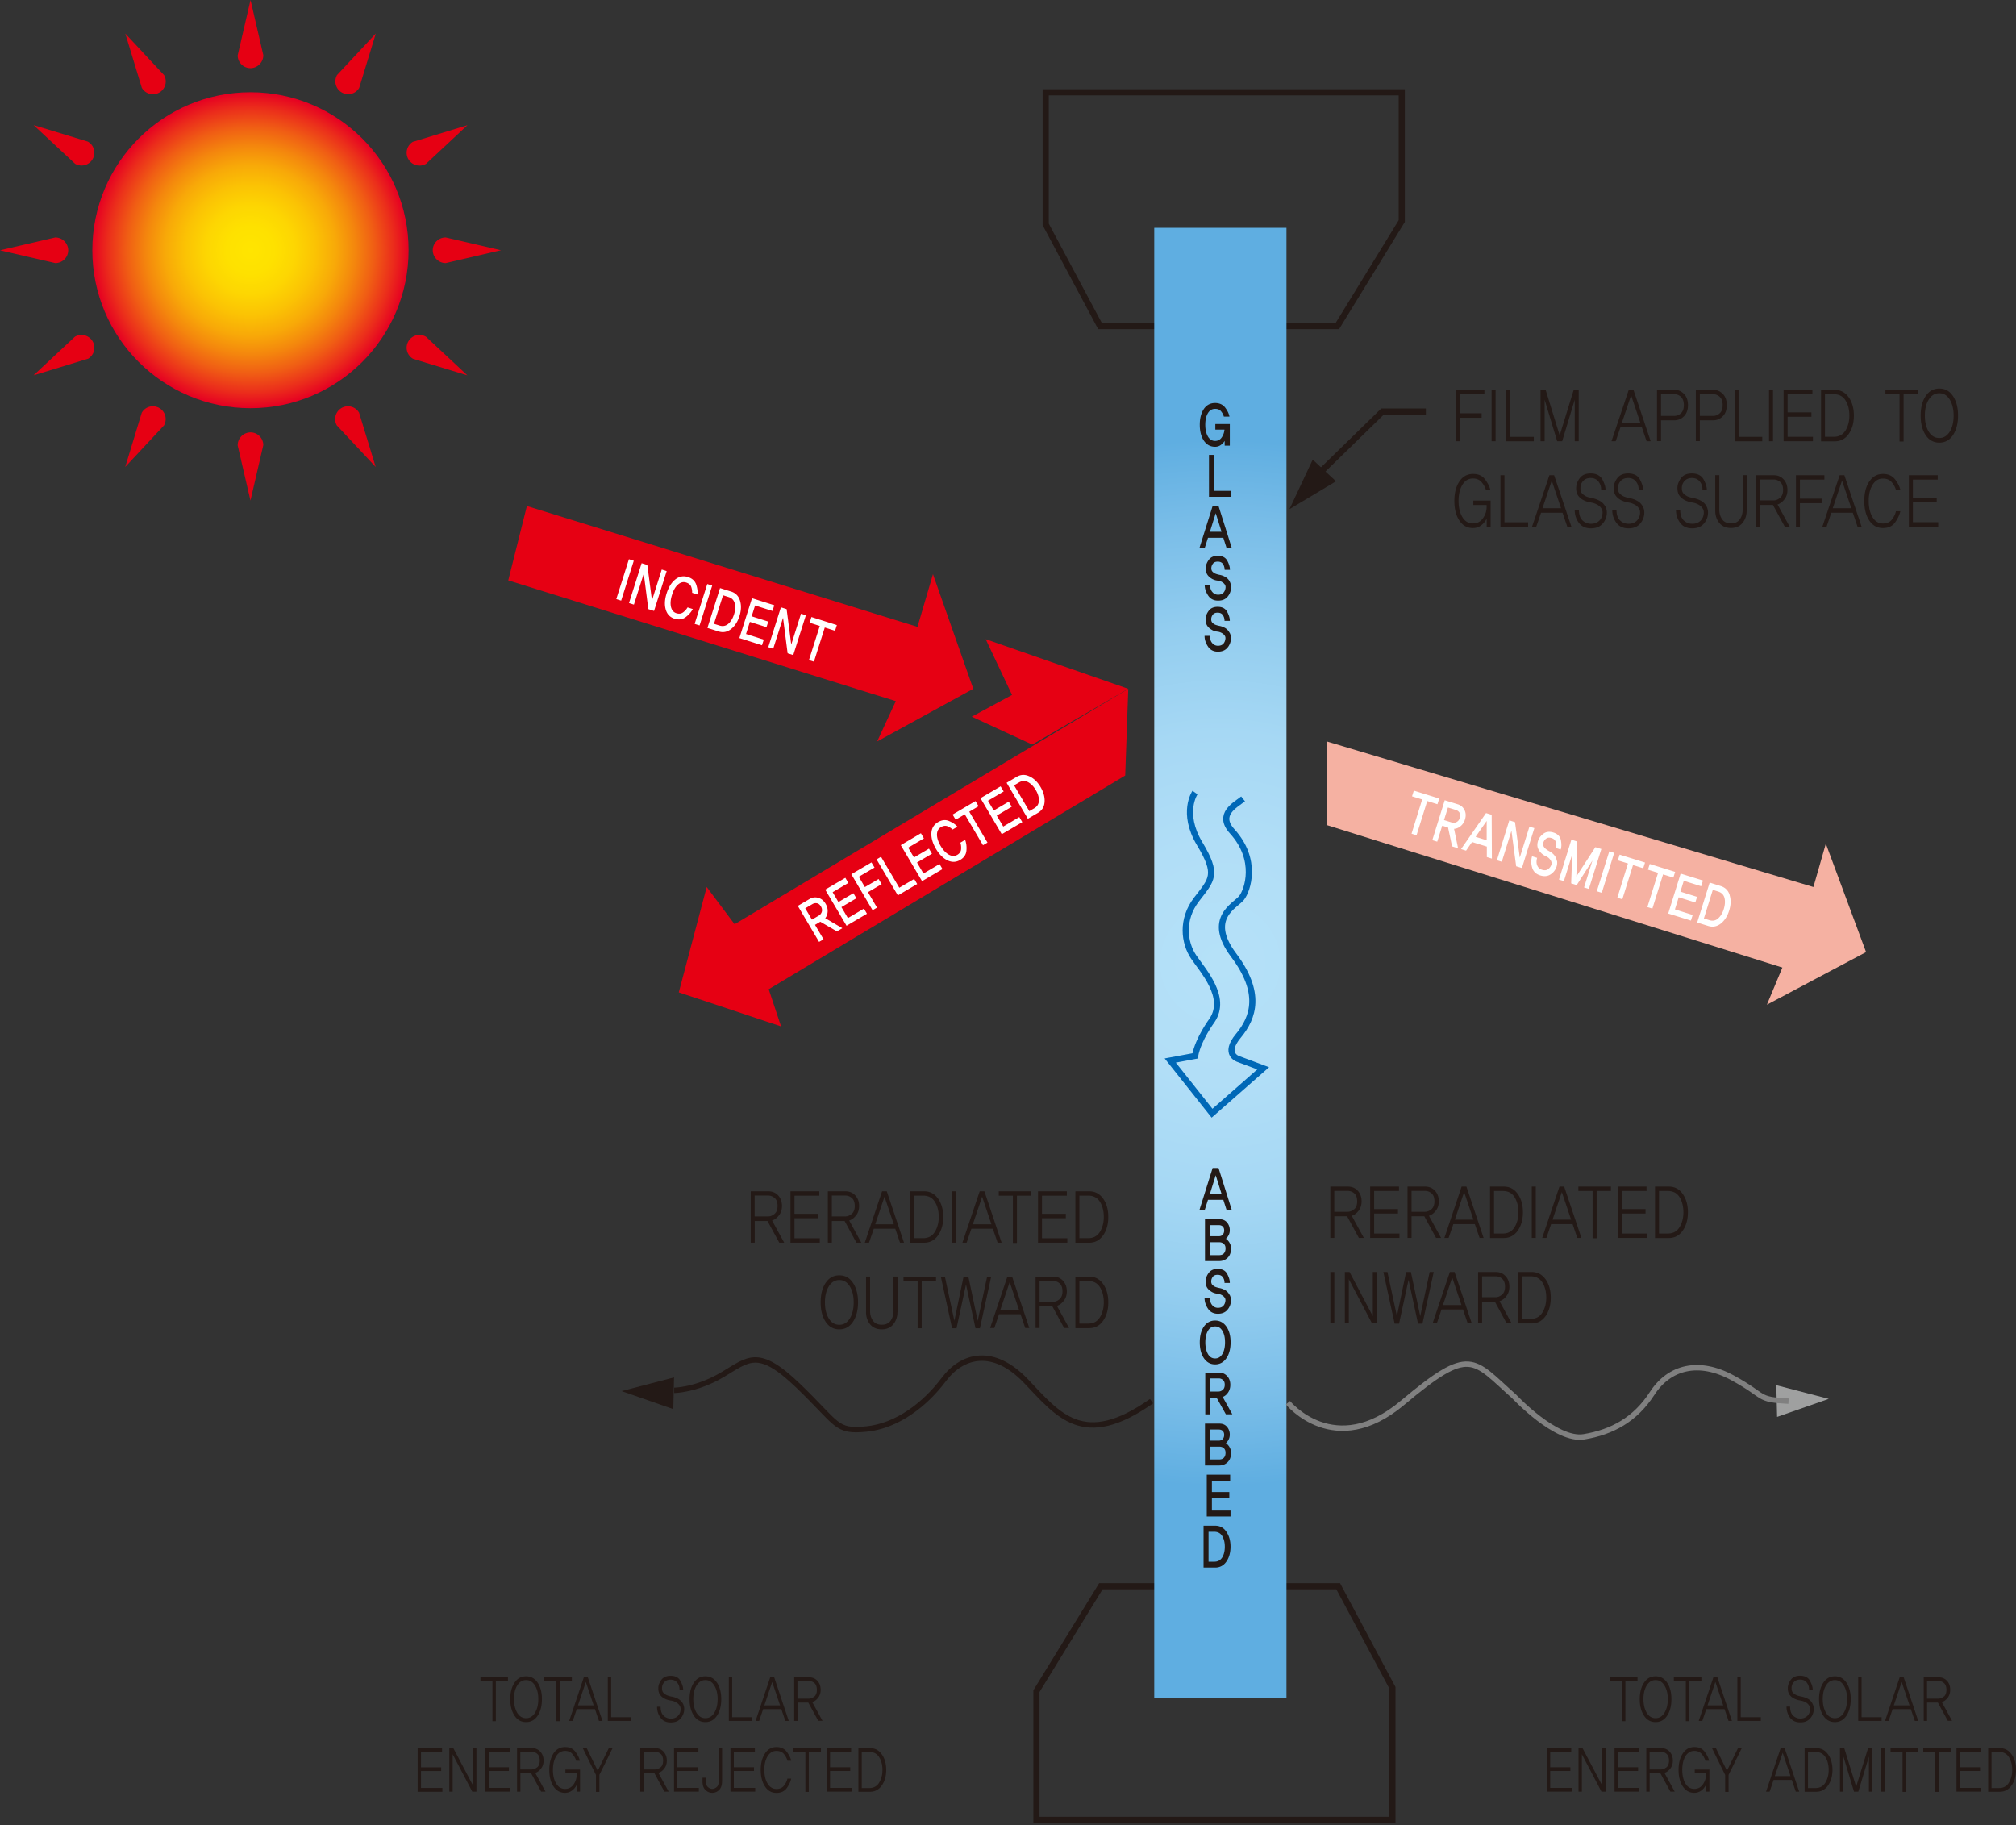 <svg xmlns="http://www.w3.org/2000/svg" width="475" height="430" fill="none"><rect width="100%" height="100%" fill="#333333" stroke="none"/><g clip-path="url(#a)"><path stroke="#231916" stroke-width="1.45" d="M315.097 76.826h-55.918l-12.794-23.952V21.751h83.894v30.334zM259.381 373.716h55.918l12.778 23.934v31.124H244.2V398.44z"></path><path fill="url(#b)" d="M303.11 53.68h-31.153v346.372h31.153z"></path><path fill="#E60013" d="m211.063 165.191-91.308-28.453 4.388-17.518 92.031 28.469 3.648-12.412 9.499 27.008-22.646 12.396zM265.837 162.285l-92.754 55.461-6.573-8.767-6.574 24.824 24.092 8.012-2.908-8.751 83.994-50.355z"></path><path fill="#F5B1A2" d="M312.593 194.383v-19.702l114.677 34.298 2.925-10.213 9.482 25.547-23.369 12.396 3.648-8.751z"></path><path fill="#E60013" d="m243.208 175.42-14.24-6.568 9.482-5.123-6.204-13.134 33.591 11.69z"></path><path stroke="#231916" stroke-width="1.45" d="M335.962 96.965H325.74l-15.333 14.965"></path><path stroke="#0068B7" stroke-width="1.45" d="M281.557 186.724s-3.279 4.736 1.093 12.043c4.388 7.289 2.925 8.398-.723 13.134-3.649 4.737-2.926 10.212-.723 13.504 2.185 3.276 8.036 9.49 4.388 14.966 0 0-3.279 4.384-4.018 8.398l-5.851 1.092 9.852 12.412 12.054-10.582-5.85-2.183s-3.649-1.092 0-5.476c3.648-4.383 5.481-10.212-1.093-18.963-6.574-8.75.37-11.69 1.832-13.504 1.463-1.831 3.884-9.003-2.185-15.687-3.648-4.015.723-6.215 2.555-7.66"></path><path fill="#231916" d="m309.297 108.285 5.481 5.106-10.962 6.568z"></path><path fill="#9FA0A0" d="m418.712 333.825-.185-7.474 12.357 3.224z"></path><path fill="#231916" d="m158.642 331.994.168-7.474-12.357 3.224z"></path><path stroke="#231916" stroke-width="1.27" d="M158.843 327.559s5.111 0 11.315-3.644 8.406-6.568 17.888 2.553c9.499 9.103 8.76 10.934 16.073 10.212s13.887-5.845 18.258-11.674c4.388-5.828 11.685-7.659 19.351.37 7.667 8.028 13.517 16.057 29.59 4.736"></path><path stroke="gray" stroke-width="1.27" d="M303.463 330.483s10.962 13.504 27.018 0c16.073-13.504 16.426-10.212 26.294-1.461 0 0 9.869 10.581 16.426 9.489 6.574-1.091 12.055-4.014 16.073-10.228 4.018-6.198 10.961-8.029 18.981-3.645 8.036 4.384 5.481 5.106 13.147 5.475"></path><path fill="#231916" d="M343.981 92.883v4.485h5.111v1.058h-5.111v5.526h-.941v-12.11h6.708v1.041zM351.446 103.952v-12.11h.942v12.11zM354.859 103.952v-12.11h.941v11.085h5.582v1.042h-6.523zM371.032 103.952v-9.775l-2.959 9.775h-1.176l-2.959-9.775v9.775h-.959v-12.11h1.194l3.312 10.733 3.312-10.733h1.177v12.11h-.958zM387.962 103.952l-1.109-3.259h-5.061l-1.109 3.259h-.992l4.068-12.11h1.11l4.052 12.11h-.975zm-3.648-10.817-2.186 6.5h4.372zM396.789 92.815c.622.655.925 1.546.925 2.637 0 1.092-.303 1.965-.925 2.604-.622.638-1.396.974-2.337.974h-3.094v4.904h-.941v-12.11h4.018c.942 0 1.715.336 2.337.991zm-5.431.067v5.106h3.111c.588 0 1.109-.201 1.58-.621.454-.403.689-1.041.689-1.915 0-.873-.235-1.545-.689-1.965-.454-.403-.992-.621-1.58-.621h-3.111zM405.935 92.815c.622.655.925 1.546.925 2.637 0 1.092-.303 1.965-.925 2.604-.622.638-1.396.974-2.337.974h-3.094v4.904h-.941v-12.11h4.018c.942 0 1.715.336 2.337.991zm-5.431.067v5.106h3.111c.588 0 1.109-.201 1.58-.621.454-.403.689-1.041.689-1.915 0-.873-.235-1.545-.689-1.965-.454-.403-.992-.621-1.58-.621h-3.111zM408.692 103.952v-12.11h.942v11.085h5.581v1.042h-6.523zM417.754 103.952v-12.11h-.942v12.11zM420.242 103.952v-12.11h6.792v1.041h-5.85v4.266h5.615v1.042h-5.615v4.72h5.968v1.041zM435.575 93.572c.824 1.159 1.227 2.603 1.227 4.333s-.403 3.191-1.227 4.35-1.917 1.73-3.295 1.73h-3.211V91.858h3.211c1.378 0 2.471.572 3.295 1.73zm-.74 7.843c.606-1.007.908-2.183.908-3.51 0-1.394-.302-2.587-.908-3.56-.605-.975-1.53-1.462-2.757-1.462h-2.085v10.027h2.085c1.227 0 2.152-.504 2.757-1.511zM451.883 92.883v-1.041h-7.65v1.041h3.329v11.136h.959V92.883zM453.716 93.32c.79-1.176 1.866-1.78 3.228-1.78 1.361 0 2.421.587 3.211 1.78.79 1.175 1.193 2.704 1.193 4.585s-.403 3.426-1.193 4.602c-.79 1.193-1.866 1.78-3.211 1.78s-2.438-.587-3.228-1.78c-.791-1.193-1.177-2.721-1.177-4.602s.386-3.393 1.177-4.585m5.665 8.398c.622-.991.925-2.268.925-3.813s-.319-2.788-.925-3.78c-.622-.99-1.429-1.477-2.454-1.477s-1.85.504-2.472 1.478c-.622.99-.924 2.25-.924 3.779s.302 2.822.924 3.813 1.429 1.478 2.472 1.478 1.832-.504 2.454-1.478M350.286 124.074v-1.898a4.25 4.25 0 0 1-1.295 1.595c-.571.42-1.21.638-1.933.638-1.362 0-2.438-.587-3.211-1.78-.79-1.192-1.177-2.721-1.177-4.602s.387-3.393 1.177-4.585c.79-1.176 1.849-1.781 3.211-1.781s2.253.454 2.908 1.377c.656.907 1.06 1.73 1.194 2.436h-1.042c-.168-.605-.488-1.226-.992-1.831-.488-.605-1.194-.907-2.085-.907-1.042 0-1.866.487-2.471 1.478-.606.991-.908 2.251-.908 3.813s.302 2.822.908 3.813c.605.991 1.412 1.478 2.454 1.478s1.816-.403 2.388-1.226.857-1.68.857-2.621v-.487h-3.127v-1.041h4.069v6.131h-.959zM353.531 124.073v-12.11h.941v11.085h5.582v1.042h-6.523zM369.267 124.073l-1.11-3.275h-5.06l-1.127 3.275h-.991l4.085-12.11h1.11l4.068 12.11zm-3.648-10.834-2.186 6.501h4.371zM378.194 119.202c.32.571.454 1.209.387 1.915a3.85 3.85 0 0 1-1.076 2.351c-.622.672-1.513 1.008-2.656 1.008-1.278 0-2.219-.453-2.875-1.344a4.94 4.94 0 0 1-.942-3.023h.992c0 1.109.269 1.948.824 2.486.555.537 1.227.806 2.034.806.723 0 1.329-.201 1.816-.621s.774-.958.858-1.646q.126-.807-.253-1.361a2.55 2.55 0 0 0-.992-.89 4.4 4.4 0 0 0-1.429-.487 6.2 6.2 0 0 1-1.53-.437c-.638-.285-1.126-.672-1.479-1.142-.353-.487-.521-1.125-.504-1.932.033-.789.319-1.545.874-2.267s1.395-1.075 2.539-1.075c1.328 0 2.252.487 2.774 1.444.504.958.756 1.781.722 2.436h-1.025c.017-.773-.202-1.428-.639-1.982-.454-.554-1.059-.823-1.849-.823-.723 0-1.295.218-1.732.672q-.63.68-.656 1.612c-.016.638.118 1.109.437 1.411.32.302.639.521.976.672.319.134.773.269 1.345.369a6 6 0 0 1 1.681.588 3.2 3.2 0 0 1 1.345 1.277zM387.021 119.202c.319.571.454 1.209.387 1.915a3.93 3.93 0 0 1-1.06 2.351c-.622.672-1.513 1.008-2.656 1.008-1.278 0-2.219-.453-2.875-1.344a4.93 4.93 0 0 1-.941-3.023h.992c0 1.109.269 1.948.823 2.486.555.537 1.228.806 2.035.806.723 0 1.328-.201 1.815-.621.488-.42.774-.958.858-1.646q.126-.807-.252-1.361a2.56 2.56 0 0 0-.992-.89 4.4 4.4 0 0 0-1.429-.487 6.1 6.1 0 0 1-1.53-.437c-.639-.285-1.127-.672-1.48-1.142-.353-.487-.521-1.125-.504-1.932.033-.789.319-1.545.874-2.267s1.396-1.075 2.539-1.075c1.328 0 2.269.487 2.774 1.444.504.958.756 1.781.723 2.436h-1.026c.017-.773-.202-1.428-.639-1.982s-1.059-.823-1.849-.823c-.723 0-1.295.218-1.732.672q-.63.68-.655 1.612c-.017.638.117 1.109.437 1.411.319.302.639.521.975.672.336.134.773.269 1.345.369a6 6 0 0 1 1.681.588 3.18 3.18 0 0 1 1.345 1.277zM402.034 119.202c.32.571.454 1.209.387 1.915a3.93 3.93 0 0 1-1.059 2.351c-.622.672-1.513 1.008-2.657 1.008-1.277 0-2.236-.453-2.874-1.344a4.93 4.93 0 0 1-.942-3.023h.992c0 1.109.269 1.948.824 2.486.555.537 1.227.806 2.034.806.723 0 1.328-.201 1.816-.621.487-.42.773-.958.857-1.646q.126-.807-.252-1.361a2.6 2.6 0 0 0-.975-.89 4.4 4.4 0 0 0-1.429-.487 6.2 6.2 0 0 1-1.53-.437 3.86 3.86 0 0 1-1.496-1.142c-.353-.487-.522-1.125-.505-1.932.034-.789.32-1.545.875-2.267s1.395-1.075 2.538-1.075c1.328 0 2.253.487 2.774 1.444.505.958.757 1.781.74 2.436h-1.026c.017-.773-.184-1.428-.638-1.982s-1.06-.823-1.833-.823c-.723 0-1.295.218-1.732.672q-.63.68-.655 1.612c-.017.638.117 1.109.437 1.411.319.302.639.521.975.672.336.134.773.269 1.345.369a6 6 0 0 1 1.681.588 3.04 3.04 0 0 1 1.328 1.277zM411.533 120.328c0 1.108-.319 2.082-.975 2.872-.639.806-1.563 1.192-2.723 1.192s-2.102-.403-2.741-1.192c-.639-.79-.958-1.764-.958-2.872v-8.382h.958v8.18c0 .84.219 1.579.673 2.217.437.638 1.143.958 2.085.958.941 0 1.63-.32 2.084-.958q.656-.957.656-2.217v-8.18h.958v8.382zM420.511 124.073l-2.774-5.106h-3.009v5.106h-.942v-12.11h4.119c.958 0 1.732.319 2.337.974s.908 1.478.908 2.503c0 .873-.235 1.612-.723 2.217-.471.604-1.009 1.008-1.614 1.192l2.858 5.224zm-1.11-6.769c.471-.403.723-1.024.723-1.881s-.235-1.495-.689-1.881c-.454-.37-.958-.571-1.513-.571h-3.194v4.921h3.144c.554 0 1.059-.202 1.529-.605zM429.859 113.004v-1.041h-6.708v12.11h.941v-5.526h5.111v-1.058h-5.111v-4.485zM437.66 124.073l-1.11-3.275h-5.06l-1.11 3.275h-.992l4.069-12.11h1.109l4.052 12.11h-.975zm-3.648-10.834-2.186 6.501h4.371zM440.451 113.442c.79-1.176 1.849-1.781 3.211-1.781 1.278 0 2.236.454 2.908 1.361.656.907 1.06 1.73 1.194 2.452h-1.042q-.228-.907-.958-1.814-.732-.907-2.119-.907c-1.025 0-1.832.487-2.438 1.478-.605.974-.908 2.251-.908 3.796s.303 2.838.908 3.829c.606.991 1.429 1.478 2.455 1.478q1.387 0 2.118-.957c.488-.638.791-1.276.925-1.931h1.042c-.168.823-.571 1.679-1.21 2.603-.639.907-1.597 1.36-2.892 1.36-1.345 0-2.421-.587-3.211-1.78-.79-1.176-1.177-2.721-1.177-4.602s.387-3.393 1.177-4.585zM449.765 124.073v-12.11h6.792v1.041h-5.851v4.266h5.616v1.042h-5.616v4.72h5.969v1.041zM320.175 291.667l-2.774-5.106h-3.01v5.106h-.941v-12.11h4.119c.958 0 1.732.319 2.337.974s.908 1.478.908 2.502q0 1.31-.706 2.218c-.471.604-1.009 1.007-1.614 1.192l2.858 5.224h-1.177m-1.11-6.752c.471-.403.706-1.025.706-1.882 0-.856-.235-1.511-.689-1.881a2.27 2.27 0 0 0-1.513-.571h-3.194v4.921h3.144c.554 0 1.059-.201 1.529-.604zM322.831 291.667v-12.11h6.792v1.041h-5.85v4.266h5.615v1.042h-5.615v4.719h5.968v1.042zM338.366 291.667l-2.774-5.106h-3.01v5.106h-.941v-12.11h4.119c.958 0 1.732.319 2.337.974s.908 1.478.908 2.502q0 1.31-.706 2.218c-.471.604-1.026 1.007-1.614 1.192l2.858 5.224h-1.177m-1.11-6.752c.471-.403.723-1.025.723-1.882 0-.856-.235-1.511-.689-1.881a2.27 2.27 0 0 0-1.513-.571h-3.195v4.921h3.144c.555 0 1.059-.201 1.53-.604zM348.621 291.667l-1.126-3.259h-5.06l-1.127 3.259h-.992l4.069-12.11h1.126l4.052 12.11h-.975zm-3.648-10.817-2.185 6.5h4.371zM357.599 281.287c.824 1.159 1.228 2.603 1.228 4.316s-.404 3.192-1.228 4.351c-.823 1.158-1.916 1.73-3.295 1.73h-3.228v-12.127h3.228c1.379 0 2.472.571 3.295 1.73m-.739 7.843c.605-1.007.907-2.183.907-3.51s-.302-2.587-.907-3.561c-.606-.974-1.53-1.461-2.758-1.461h-2.084v10.027h2.084c1.228 0 2.152-.504 2.758-1.511zM361.853 291.667v-12.11h-.942v12.11zM371.638 291.667l-1.11-3.259h-5.06l-1.11 3.259h-.992l4.069-12.11h1.109l4.069 12.11zm-3.649-10.817-2.185 6.5h4.371zM376.194 280.598v11.136h-.959v-11.136h-3.345v-1.041h7.666v1.041zM381.153 291.667v-12.11h6.793v1.041h-5.851v4.266h5.615v1.042h-5.615v4.719h5.968v1.042zM396.469 281.287c.824 1.159 1.228 2.603 1.228 4.316s-.404 3.192-1.228 4.351c-.823 1.158-1.916 1.73-3.295 1.73h-3.228v-12.127h3.228c1.379 0 2.489.571 3.295 1.73m-.739 7.843c.605-1.007.908-2.183.908-3.51s-.303-2.587-.908-3.561-1.53-1.461-2.757-1.461h-2.085v10.027h2.085c1.227 0 2.152-.504 2.757-1.511zM314.391 311.789v-12.11h-.941v12.11zM323.268 311.789l-5.464-10.414v10.414h-.941v-12.11h1.109l5.481 10.397v-10.397h.959v12.11zM335.155 311.856h-1.043l-2.236-10.33-2.236 10.33h-1.042l-2.656-12.177h.958l2.236 10.397 2.169-10.397h1.126l2.203 10.413 2.219-10.413h.958zM345.814 311.789l-1.11-3.275h-5.06l-1.11 3.275h-.992l4.069-12.11h1.109l4.052 12.11h-.975zm-3.649-10.817-2.185 6.5h4.371zM354.993 311.789l-2.774-5.106h-3.009v5.106h-.942v-12.11h4.119c.959 0 1.732.319 2.337.974s.908 1.478.908 2.503q0 1.31-.706 2.217c-.471.604-1.026 1.007-1.614 1.192l2.858 5.224h-1.177m-1.109-6.752c.47-.403.723-1.025.723-1.881s-.236-1.495-.69-1.882a2.27 2.27 0 0 0-1.513-.571h-3.194v4.922h3.144c.555 0 1.059-.202 1.53-.605zM364.156 301.392c.824 1.159 1.227 2.603 1.227 4.333s-.403 3.192-1.227 4.351-1.917 1.73-3.295 1.73h-3.228v-12.127h3.228c1.378 0 2.471.571 3.295 1.73zm-.74 7.844c.606-1.008.908-2.184.908-3.511 0-1.394-.302-2.586-.908-3.56-.605-.958-1.53-1.462-2.757-1.462h-2.085v10.028h2.085c1.227 0 2.152-.504 2.757-1.512zM183.608 292.775l-2.774-5.106h-3.009v5.106h-.942v-12.11h4.119c.958 0 1.732.319 2.337.974s.908 1.478.908 2.503c0 .873-.235 1.612-.723 2.217-.471.605-1.009 1.008-1.614 1.192l2.858 5.224zm-1.126-6.769c.47-.403.723-1.024.723-1.881s-.236-1.495-.69-1.881c-.454-.37-.958-.571-1.513-.571h-3.194v4.921h3.144c.554 0 1.059-.201 1.53-.605zM186.248 292.775v-12.11h6.792v1.041h-5.851v4.267h5.615v1.041h-5.615v4.72h5.968v1.041zM201.782 292.775l-2.774-5.106h-3.009v5.106h-.942v-12.11h4.119c.958 0 1.732.319 2.337.974s.908 1.478.908 2.503c0 .873-.235 1.612-.723 2.217-.471.605-1.009 1.008-1.614 1.192l2.858 5.224zm-1.11-6.769c.471-.403.723-1.024.723-1.881s-.235-1.495-.689-1.881c-.454-.37-.958-.571-1.513-.571h-3.194v4.921h3.144c.554 0 1.059-.201 1.529-.605zM212.055 292.775l-1.11-3.275h-5.061l-1.126 3.275h-.992l4.069-12.11h1.109l4.052 12.11h-.975zm-3.649-10.833-2.185 6.5h4.371zM221.016 282.378c.823 1.159 1.227 2.604 1.227 4.334s-.404 3.191-1.227 4.35-1.917 1.73-3.296 1.73h-3.228v-12.127h3.228c1.379 0 2.472.571 3.296 1.73zm-.74 7.844c.605-1.008.908-2.183.908-3.51 0-1.394-.303-2.587-.908-3.561-.605-.958-1.53-1.461-2.757-1.461h-2.085v10.027h2.085c1.227 0 2.152-.504 2.757-1.512zM224.344 292.775v-12.11h.942v12.11zM235.054 292.775l-1.127-3.275h-5.06l-1.11 3.275h-.992l4.069-12.11h1.11l4.051 12.11h-.975zm-3.648-10.833-2.186 6.5h4.371zM239.61 281.706v11.136h-.958v-11.136h-3.329v-1.041h7.649v1.041zM244.57 292.775v-12.11h6.792v1.041h-5.851v4.267h5.615v1.041h-5.615v4.72h5.968v1.041zM259.903 282.378c.823 1.159 1.227 2.604 1.227 4.334s-.404 3.191-1.227 4.35-1.917 1.73-3.296 1.73h-3.228v-12.127h3.228c1.379 0 2.472.571 3.296 1.73zm-.74 7.844c.605-1.008.908-2.183.908-3.51 0-1.394-.303-2.587-.908-3.561-.605-.958-1.53-1.461-2.757-1.461h-2.085v10.027h2.085c1.227 0 2.152-.504 2.757-1.512zM194.536 302.248c.79-1.192 1.866-1.78 3.228-1.78s2.421.588 3.211 1.78c.79 1.176 1.194 2.704 1.194 4.569s-.404 3.426-1.194 4.602c-.79 1.192-1.866 1.78-3.211 1.78s-2.438-.588-3.228-1.78-1.177-2.721-1.177-4.602.387-3.393 1.177-4.569m5.683 8.398c.622-.991.924-2.267.924-3.812 0-1.546-.302-2.789-.924-3.78s-1.446-1.478-2.455-1.478-1.849.487-2.471 1.478-.925 2.251-.925 3.78.302 2.821.925 3.812c.605.991 1.429 1.478 2.471 1.478s1.833-.487 2.455-1.478M211.449 309.134c0 1.109-.319 2.066-.975 2.872-.639.79-1.563 1.193-2.724 1.193-1.16 0-2.101-.403-2.74-1.193q-.958-1.209-.958-2.872v-8.381h.958v8.18c0 .839.219 1.579.673 2.217.437.638 1.143.957 2.084.957s1.631-.319 2.085-.957a3.84 3.84 0 0 0 .673-2.217v-8.18h.958v8.381zM217.166 301.812v11.136h-.959v-11.136h-3.329v-1.041h7.667v1.041h-3.379M230.884 312.948h-1.042l-2.236-10.33-2.236 10.33h-1.043l-2.656-12.177h.958l2.236 10.396 2.169-10.396h1.127l2.202 10.413 2.219-10.413h.959zM241.56 312.881l-1.109-3.259h-5.061l-1.109 3.259h-.992l4.068-12.11h1.11l4.052 12.11h-.976zm-3.665-10.817-2.185 6.5h4.371zM250.723 312.881l-2.774-5.106h-3.009v5.106h-.942v-12.11h4.119c.958 0 1.732.319 2.337.974s.908 1.495.908 2.502c0 .874-.236 1.613-.723 2.217-.471.605-1.009 1.008-1.614 1.193l2.858 5.224zm-1.11-6.753c.471-.403.723-1.024.723-1.881 0-.856-.235-1.511-.689-1.881a2.27 2.27 0 0 0-1.513-.571h-3.194v4.921h3.143c.555 0 1.06-.201 1.53-.604zM259.903 302.501c.823 1.158 1.227 2.603 1.227 4.333s-.404 3.191-1.227 4.35-1.917 1.73-3.296 1.73h-3.228v-12.143h3.228c1.379 0 2.472.571 3.296 1.73m-.74 7.843c.605-1.007.908-2.183.908-3.51 0-1.394-.303-2.587-.908-3.561s-1.53-1.461-2.757-1.461h-2.085v10.027h2.085c1.227 0 2.152-.504 2.757-1.511zM119.687 396.072v-.89h-6.489v.89h2.824v9.439h.807v-9.439zM121.234 396.441c.673-1.008 1.58-1.495 2.724-1.495 1.143 0 2.051.504 2.723 1.495q1.01 1.512 1.009 3.88c0 1.579-.336 2.889-1.009 3.897q-1.008 1.511-2.723 1.511c-1.144 0-2.068-.503-2.724-1.511-.672-1.008-1.009-2.301-1.009-3.897s.337-2.872 1.009-3.88m4.808 7.105c.522-.84.791-1.915.791-3.242s-.269-2.368-.791-3.208c-.521-.84-1.21-1.26-2.084-1.26s-1.564.42-2.085 1.26-.773 1.915-.773 3.208.269 2.385.773 3.242c.521.84 1.21 1.26 2.085 1.26.874 0 1.563-.42 2.084-1.26M131.876 396.072v9.439h-.807v-9.439h-2.824v-.89h6.489v.89zM141.123 405.444l-.941-2.771h-4.288l-.941 2.771h-.841l3.447-10.262h.941l3.447 10.262zm-3.093-9.171-1.85 5.51h3.699zM143.208 405.444v-10.262h.79v9.389h4.741v.873zM159.751 400.221a5.2 5.2 0 0 0-1.429-.487 5.4 5.4 0 0 1-1.143-.32 2.7 2.7 0 0 1-.824-.554c-.269-.252-.387-.655-.37-1.192 0-.521.202-.975.555-1.361s.841-.571 1.463-.571q.983 0 1.563.706c.387.47.555 1.024.538 1.679h.858c.016-.554-.185-1.243-.622-2.066s-1.211-1.226-2.337-1.226c-.959 0-1.682.302-2.152.924-.471.605-.723 1.243-.74 1.915-.017.688.118 1.226.42 1.646.303.403.723.739 1.261.974.421.185.841.302 1.295.369.454.068.857.202 1.21.42.353.185.622.437.841.756q.303.479.202 1.159a2.09 2.09 0 0 1-.74 1.394c-.404.353-.925.521-1.53.521a2.39 2.39 0 0 1-1.715-.689q-.706-.68-.706-2.116h-.841c0 .957.253 1.814.807 2.57.538.755 1.345 1.142 2.421 1.142.975 0 1.732-.286 2.253-.857a3.43 3.43 0 0 0 .908-1.999c.05-.604-.05-1.142-.319-1.629a2.7 2.7 0 0 0-1.127-1.092zM163.484 396.441c.672-1.008 1.58-1.495 2.723-1.495s2.051.504 2.724 1.495q1.008 1.512 1.009 3.88c0 1.579-.337 2.889-1.009 3.897q-1.01 1.511-2.724 1.511c-1.143 0-2.068-.503-2.723-1.511-.673-1.008-1.009-2.301-1.009-3.897s.336-2.872 1.009-3.88m4.808 7.105c.521-.84.79-1.915.79-3.242s-.269-2.368-.79-3.208-1.227-1.26-2.085-1.26-1.563.42-2.085 1.26c-.521.84-.773 1.915-.773 3.208s.252 2.385.773 3.242c.522.84 1.211 1.26 2.085 1.26s1.564-.42 2.085-1.26M177.236 405.444v-.873h-4.724v-9.389h-.79v10.262h5.531zM185.037 405.444l-.942-2.771h-4.287l-.941 2.771h-.841l3.447-10.262h.941l3.43 10.262h-.824zm-3.094-9.171-1.849 5.51h3.699zM192.804 405.444l-2.353-4.316h-2.539v4.316h-.79v-10.262h3.497c.807 0 1.462.268 1.984.823q.756.83.756 2.116c0 .739-.202 1.377-.605 1.881-.404.521-.857.857-1.379 1.008l2.421 4.417h-.992zm-.941-5.727c.403-.336.605-.874.605-1.596s-.202-1.277-.588-1.596c-.387-.319-.824-.487-1.278-.487h-2.707v4.166h2.657c.47 0 .891-.168 1.294-.504zM104.237 422.123v-.874h-5.044v-3.997h4.758v-.874h-4.758v-3.611h4.96v-.89h-5.75v10.262h5.851zM111.281 422.123l-4.623-8.818v8.818h-.791V411.86h.942l4.64 8.802v-8.802h.807v10.263zM114.358 422.123V411.86h5.75v.891h-4.96v3.611h4.758v.873h-4.758v3.998h5.06v.873h-5.85zM127.505 422.123l-2.354-4.317h-2.538v4.317h-.79V411.86h3.496c.807 0 1.463.269 1.984.823.505.555.774 1.26.774 2.117 0 .739-.202 1.377-.606 1.881q-.605.78-1.361 1.008l2.421 4.417h-.992zm-.941-5.728c.403-.336.605-.873.605-1.595 0-.723-.202-1.277-.589-1.596s-.823-.487-1.277-.487h-2.707v4.165h2.656c.471 0 .891-.168 1.295-.503zM135.878 422.123v-1.613a3.55 3.55 0 0 1-1.093 1.344 2.73 2.73 0 0 1-1.648.538c-1.16 0-2.051-.504-2.723-1.512-.673-1.008-.992-2.301-.992-3.897s.336-2.872.992-3.88c.672-1.008 1.58-1.495 2.723-1.495s1.9.387 2.472 1.159q.832 1.16 1.008 2.066h-.874c-.134-.52-.42-1.041-.841-1.545-.42-.504-1.008-.773-1.765-.773-.874 0-1.58.42-2.085 1.243-.504.84-.773 1.915-.773 3.225s.252 2.385.773 3.225c.505.84 1.211 1.26 2.068 1.26.858 0 1.53-.353 2.018-1.042.487-.688.723-1.427.723-2.217v-.42h-2.64v-.873h3.447v5.19h-.807zM144.368 411.86h-.925l-2.606 5.325-2.606-5.325h-.924l3.11 6.316v3.997h.807v-4.014l3.11-6.299zM156.557 422.123l-2.354-4.317h-2.555v4.317h-.791V411.86h3.497c.807 0 1.463.269 1.984.823.505.555.774 1.26.774 2.117 0 .739-.202 1.377-.606 1.881-.403.521-.857.856-1.378 1.008l2.421 4.417h-.992zm-.925-5.728c.404-.336.605-.873.605-1.595 0-.723-.201-1.277-.588-1.596s-.824-.487-1.278-.487h-2.707v4.165h2.657c.471 0 .891-.168 1.294-.503zM158.81 422.123V411.86h5.749v.891H159.6v3.611h4.758v.873H159.6v3.998h5.06v.873h-5.85zM170.124 419.671c0 .907-.235 1.595-.689 2.049-.471.453-1.009.672-1.614.672s-1.143-.219-1.614-.672c-.454-.454-.689-1.126-.689-2.049v-.84h.807v.772c0 .706.168 1.21.504 1.462.336.268.656.403.992.403s.656-.135 1.009-.403c.336-.269.521-.756.521-1.462v-7.743h.79v7.811zM172.108 422.123V411.86h5.75v.891h-4.959v3.611h4.757v.873h-4.757v3.998h5.043v.873h-5.85zM180.246 413.103c.672-1.008 1.58-1.495 2.706-1.495 1.076 0 1.9.387 2.455 1.159q.832 1.16 1.009 2.066h-.875c-.134-.504-.403-1.024-.807-1.545-.403-.504-1.008-.773-1.798-.773-.858 0-1.547.42-2.068 1.243s-.774 1.898-.774 3.225.252 2.402.774 3.242c.521.84 1.21 1.26 2.084 1.26.774 0 1.379-.269 1.782-.807a4.04 4.04 0 0 0 .791-1.629h.891c-.135.689-.488 1.428-1.026 2.2s-1.362 1.159-2.438 1.159c-1.143 0-2.051-.504-2.706-1.511-.673-1.008-1.009-2.301-1.009-3.897s.336-2.872 1.009-3.88zM190.568 412.751v9.422h-.807v-9.422h-2.824v-.891h6.489v.891zM194.788 422.123V411.86h5.75v.891h-4.96v3.611h4.758v.873h-4.758v3.998h5.061v.873h-5.851zM207.767 413.322c.69.974 1.043 2.2 1.043 3.661s-.353 2.704-1.043 3.679c-.689.974-1.614 1.478-2.79 1.478h-2.724v-10.28h2.724c1.176 0 2.101.487 2.79 1.478zm-.622 6.651c.522-.857.774-1.848.774-2.973 0-1.193-.252-2.184-.774-3.007-.521-.823-1.294-1.226-2.337-1.226h-1.765v8.499h1.765c1.043 0 1.816-.42 2.337-1.276zM382.969 396.071v9.439h-.807v-9.439h-2.824v-.89h6.489v.89zM387.357 396.441c.673-1.008 1.58-1.495 2.724-1.495 1.143 0 2.051.504 2.723 1.495q1.01 1.512 1.009 3.88c0 1.579-.336 2.889-1.009 3.897q-1.008 1.511-2.723 1.511c-1.144 0-2.068-.503-2.724-1.511-.672-1.008-1.009-2.301-1.009-3.897s.337-2.872 1.009-3.88m4.808 7.105c.522-.84.791-1.915.791-3.242s-.269-2.368-.791-3.208c-.521-.84-1.21-1.26-2.084-1.26s-1.564.42-2.085 1.26-.773 1.915-.773 3.208.269 2.385.773 3.242c.521.84 1.21 1.26 2.085 1.26.874 0 1.563-.42 2.084-1.26M398.016 396.071v9.439h-.807v-9.439h-2.824v-.89h6.489v.89zM407.263 405.443l-.942-2.771h-4.287l-.941 2.771h-.841l3.447-10.262h.941l3.43 10.262h-.824zm-3.094-9.171-1.849 5.51h3.699zM409.348 405.443v-10.262h.79v9.389h4.741v.873zM427.017 401.312c.269.487.387 1.024.32 1.629a3.27 3.27 0 0 1-.908 1.999c-.538.571-1.278.856-2.253.856-1.076 0-1.883-.386-2.438-1.142a4.32 4.32 0 0 1-.807-2.57h.841q0 1.411.706 2.117a2.4 2.4 0 0 0 1.715.688c.605 0 1.126-.168 1.53-.52.42-.353.656-.807.74-1.395q.1-.68-.202-1.158a2.15 2.15 0 0 0-.841-.756 3.6 3.6 0 0 0-1.21-.42 5.2 5.2 0 0 1-1.295-.37 3.1 3.1 0 0 1-1.261-.974c-.302-.403-.437-.957-.42-1.646.034-.672.269-1.31.74-1.915.471-.621 1.193-.923 2.152-.923 1.126 0 1.916.403 2.353 1.226s.639 1.511.623 2.066h-.858c.017-.655-.168-1.21-.538-1.68q-.555-.705-1.563-.705c-.606 0-1.093.184-1.463.571q-.555.579-.555 1.36c-.017.538.101.941.37 1.193s.538.436.824.554c.286.117.655.218 1.143.319.488.084.958.252 1.429.487.488.235.857.605 1.126 1.092zM429.607 396.441c.672-1.008 1.58-1.495 2.723-1.495s2.051.504 2.724 1.495q1.008 1.512 1.009 3.88c0 1.579-.337 2.889-1.009 3.897q-1.01 1.511-2.724 1.511c-1.143 0-2.068-.503-2.723-1.511-.673-1.008-1.009-2.301-1.009-3.897s.336-2.872 1.009-3.88m4.808 7.105c.521-.84.79-1.915.79-3.242s-.269-2.368-.79-3.208-1.227-1.26-2.085-1.26-1.563.42-2.084 1.26-.774 1.915-.774 3.208.269 2.385.774 3.242c.521.84 1.21 1.26 2.084 1.26s1.564-.42 2.085-1.26M437.828 405.443v-10.262h.79v9.389h4.724v.873h-5.531zM451.16 405.443l-.941-2.771h-4.287l-.942 2.771h-.841l3.447-10.262h.941l3.43 10.262h-.824zm-3.093-9.171-1.85 5.51h3.699zM458.944 405.443l-2.353-4.316h-2.539v4.316h-.79v-10.262h3.497c.807 0 1.462.268 1.984.823q.756.83.756 2.116c0 .739-.202 1.377-.605 1.881-.404.521-.858.857-1.379 1.008l2.421 4.417h-.992zm-.941-5.727c.403-.336.605-.874.605-1.596s-.202-1.277-.588-1.596c-.387-.319-.824-.487-1.278-.487h-2.707v4.166h2.656c.471 0 .891-.168 1.295-.504zM364.459 422.122v-10.263h5.75v.891h-4.96v3.611h4.758v.873h-4.758v3.998h5.06v.873h-5.85zM378.312 422.122v-10.263h-.807v8.802l-4.64-8.802h-.942v10.263h.791v-8.818l4.623 8.818zM380.414 422.122v-10.263h5.75v.891h-4.96v3.611h4.758v.873h-4.758v3.998h5.044v.873h-5.851zM393.578 422.122l-2.354-4.317h-2.539v4.317h-.79v-10.263h3.497c.807 0 1.463.269 1.984.823.504.555.773 1.26.773 2.117 0 .739-.201 1.377-.605 1.881-.403.521-.857.856-1.378 1.008l2.421 4.417h-.992zm-.942-5.728c.404-.336.606-.873.606-1.595 0-.723-.202-1.277-.589-1.596s-.824-.487-1.278-.487h-2.706v4.165h2.656c.471 0 .891-.168 1.295-.503zM401.95 422.122v-1.613a3.55 3.55 0 0 1-1.092 1.344 2.73 2.73 0 0 1-1.648.538c-1.16 0-2.051-.504-2.724-1.512-.672-1.008-.992-2.301-.992-3.897s.337-2.872 1.009-3.88c.673-1.007 1.58-1.495 2.724-1.495 1.143 0 1.9.387 2.454 1.159q.832 1.16 1.009 2.066h-.874c-.135-.52-.42-1.041-.841-1.545-.42-.504-1.009-.773-1.765-.773-.891 0-1.58.42-2.085 1.243q-.756 1.26-.756 3.225t.756 3.225c.505.84 1.211 1.26 2.068 1.26.858 0 1.53-.353 2.018-1.042.487-.688.739-1.427.739-2.217v-.42h-2.639v-.873h3.446v5.19h-.807zM410.424 411.859h-.925l-2.606 5.325-2.606-5.325h-.924l3.11 6.316v3.997h.807v-4.014l3.11-6.299zM423.117 422.122l-.941-2.772h-4.287l-.942 2.772h-.841l3.447-10.263h.941l3.43 10.263h-.824zm-3.093-9.171-1.85 5.509h3.699zM430.716 413.321c.69.974 1.043 2.2 1.043 3.661s-.353 2.704-1.043 3.679c-.689.974-1.614 1.478-2.79 1.478h-2.724v-10.28h2.724c1.176 0 2.101.487 2.79 1.478zm-.622 6.651c.521-.857.774-1.848.774-2.973 0-1.193-.253-2.184-.774-3.007s-1.294-1.226-2.337-1.226h-1.765v8.499h1.765c1.043 0 1.816-.42 2.337-1.276zM440.35 422.122v-8.281l-2.505 8.281h-1.009l-2.505-8.281v8.281h-.807v-10.263h1.009l2.807 9.087 2.808-9.087h1.009v10.263zM444.065 422.122v-10.263h-.79v10.263zM449.075 412.75v9.422h-.807v-9.422h-2.824v-.891h6.489v.891zM456.776 412.75v9.422h-.807v-9.422h-2.825v-.891h6.49v.891zM460.978 422.122v-10.263h5.75v.891h-4.959v3.611h4.758v.873h-4.758v3.998h5.043v.873h-5.85zM473.958 413.321c.689.974 1.042 2.2 1.042 3.661s-.353 2.704-1.042 3.679-1.614 1.478-2.791 1.478h-2.724v-10.28h2.724c1.177 0 2.102.487 2.791 1.478zm-.622 6.651c.521-.857.773-1.848.773-2.973 0-1.193-.252-2.184-.773-3.007s-1.295-1.226-2.337-1.226h-1.765v8.499h1.765c1.042 0 1.816-.42 2.337-1.276z"></path><path fill="#fff" d="m145.208 141.139 2.976-9.389 1.143.37-2.975 9.389-1.16-.37zM152.757 143.524l-1.076-8.365-2.32 7.29-1.16-.369 2.976-9.39 1.345.42 1.093 8.348 2.303-7.273 1.16.37-2.976 9.389-1.345-.437zM163.248 143.473c-.387.723-.941 1.361-1.698 1.932-.757.554-1.614.672-2.606.369-1.076-.335-1.765-1.058-2.085-2.166-.319-1.109-.252-2.385.219-3.847.471-1.461 1.143-2.536 2.051-3.258.908-.705 1.883-.89 2.959-.554 1.009.319 1.648.907 1.95 1.78.286.873.387 1.646.303 2.335l-1.261-.403a3.9 3.9 0 0 0-.219-1.411c-.168-.471-.571-.806-1.177-1.008-.689-.218-1.328-.067-1.933.47-.605.521-1.076 1.327-1.412 2.436-.353 1.091-.42 2.015-.252 2.821.185.79.605 1.294 1.294 1.512q.908.277 1.564-.201c.437-.32.79-.723 1.059-1.176l1.261.403zM163.668 146.984l2.976-9.389 1.16.369-2.975 9.389zM174.361 141.526c.336 1.108.286 2.318-.134 3.628-.421 1.327-1.093 2.351-1.984 3.057-.908.705-1.883.89-2.942.554l-2.623-.823 2.976-9.389 2.623.823c1.059.336 1.748 1.058 2.084 2.15m-2.757 5.442c.588-.521 1.042-1.26 1.345-2.217.303-.941.353-1.798.168-2.57-.185-.773-.672-1.277-1.479-1.529l-1.278-.403-2.135 6.719 1.277.403c.807.252 1.497.117 2.102-.403M174.21 150.327l2.975-9.389 5.246 1.662-.42 1.344-4.103-1.293-.807 2.553 3.918 1.243-.421 1.31-3.917-1.243-.908 2.855 4.187 1.327-.421 1.327-5.346-1.696zM185.575 153.921l-1.076-8.364-2.32 7.289-1.16-.369 2.976-9.389 1.345.42 1.092 8.348 2.304-7.273 1.143.369-2.976 9.389-1.345-.436zM194.334 147.841l-2.555 8.045-1.177-.369 2.555-8.045-2.387-.756.42-1.344 5.985 1.898-.42 1.344zM338.685 189.479l.421-1.344-5.985-1.864-.421 1.343 2.388.739-2.505 8.062 1.176.37 2.522-8.062 2.421.756zM342.132 199.388l-.942-4.417-1.378-.437-1.177 3.763-1.16-.353 2.925-9.406 3.077.957c.723.219 1.244.672 1.58 1.344s.37 1.411.118 2.234c-.202.638-.538 1.159-1.026 1.562-.487.403-.992.605-1.546.638l.941 4.569-1.429-.437zm1.042-5.71c.37-.185.639-.504.79-.991.152-.471.118-.874-.067-1.193a1.5 1.5 0 0 0-.84-.655l-1.9-.588-.925 2.956 1.833.572c.353.117.723.083 1.109-.084zM350.32 201.942v-2.486l-3.481-1.075-1.412 2.032-1.177-.369 5.885-8.482 1.328.403.05 10.329-1.177-.369zm-.034-8.533-2.606 3.746 2.606.806zM357.23 204.074l-1.11-8.347-2.27 7.306-1.16-.353 2.926-9.406 1.345.42 1.126 8.348 2.27-7.29 1.16.353-2.926 9.406-1.361-.42zM366.863 202.815a3 3 0 0 1-.202 1.613 3.4 3.4 0 0 1-1.429 1.646c-.656.386-1.429.453-2.337.168-.992-.303-1.631-.924-1.9-1.848s-.269-1.814-.016-2.654l1.193.37c-.201.705-.185 1.31.034 1.814.218.504.588.839 1.11.991.521.168.958.151 1.294-.051s.622-.487.807-.873c.168-.303.219-.588.135-.857-.068-.269-.219-.52-.421-.756a2.5 2.5 0 0 0-.941-.671 3.6 3.6 0 0 1-1.043-.706c-.42-.42-.706-.873-.84-1.327-.135-.47-.101-1.024.117-1.679.219-.605.639-1.143 1.261-1.596s1.396-.538 2.287-.269c1.042.319 1.631.941 1.799 1.831s.151 1.629-.051 2.183l-1.177-.369c.152-.504.152-.974.017-1.411-.134-.453-.47-.756-1.008-.924-.505-.151-.908-.117-1.228.118a1.8 1.8 0 0 0-.655.856c-.118.353-.118.656 0 .924.134.252.285.471.487.622.236.201.538.403.942.621.386.202.756.487 1.076.857.336.386.554.84.638 1.377zM373.235 209.063l1.967-6.316-3.699 5.778-1.311-.403.252-6.853-1.967 6.316-1.16-.353 2.925-9.406 1.396.437-.219 8.23 4.472-6.903 1.412.436-2.942 9.406-1.143-.352zM376.228 209.987l2.942-9.406 1.16.353-2.926 9.406-1.16-.353zM384.768 203.806l-2.522 8.062-1.177-.37 2.505-8.062-2.387-.739.42-1.343 5.986 1.864-.421 1.344-2.421-.756zM391.846 206.006l-2.522 8.062-1.177-.369 2.522-8.063-2.387-.739.42-1.343 5.985 1.864-.42 1.344zM393.057 215.227l2.925-9.406 5.262 1.63-.42 1.343-4.102-1.276-.79 2.553 3.917 1.226-.404 1.327-3.917-1.226-.891 2.855 4.186 1.31-.42 1.327zM407.532 210.91c.336 1.109.303 2.318-.118 3.628-.42 1.344-1.076 2.352-1.967 3.057-.908.706-1.883.891-2.942.571l-2.623-.823 2.942-9.405 2.623.823c1.059.335 1.766 1.041 2.102 2.149zm-2.707 5.459c.589-.52 1.043-1.276 1.328-2.217.286-.94.353-1.797.168-2.57s-.689-1.276-1.479-1.528l-1.278-.403-2.101 6.735 1.277.403c.807.252 1.497.118 2.102-.42zM197.176 219.425l-3.901-2.267-1.244.739 2.001 3.392-1.043.622-5.01-8.482 2.774-1.629a2.52 2.52 0 0 1 2.051-.269c.723.201 1.295.672 1.732 1.411.336.588.504 1.175.471 1.814-.034.638-.219 1.159-.572 1.562l4.035 2.368-1.294.756zm-3.548-4.602q.177-.605-.202-1.26c-.252-.437-.571-.689-.941-.756a1.5 1.5 0 0 0-1.042.185L189.728 214l1.58 2.67 1.648-.974c.319-.185.555-.487.672-.873M199.445 218.082l-5.01-8.482 4.741-2.788.707 1.209-3.699 2.183 1.362 2.318 3.53-2.082.706 1.192-3.53 2.083 1.53 2.586 3.782-2.234.707 1.21-4.826 2.838zM202.354 206.576l1.429 2.419 3.228-1.898.723 1.209-3.228 1.898 2.135 3.628-1.042.622-5.01-8.482 4.741-2.788.723 1.209-3.699 2.167zM211.55 210.96l-5.01-8.482 1.042-.622 4.304 7.29 3.514-2.066.706 1.193zM217.25 207.601l-5.01-8.483 4.741-2.805.706 1.21-3.699 2.183 1.362 2.318 3.53-2.083.707 1.193-3.531 2.083 1.53 2.586 3.783-2.234.706 1.193zM227.404 197.876c.286.772.387 1.612.303 2.536s-.572 1.663-1.463 2.184c-.958.571-1.967.604-3.009.1-1.043-.504-1.951-1.411-2.724-2.737s-1.126-2.553-1.059-3.696q.1-1.713 1.563-2.569 1.362-.807 2.623-.252c.841.369 1.496.806 1.95 1.327l-1.143.671a3.5 3.5 0 0 0-1.193-.772c-.471-.185-.992-.118-1.547.201-.622.37-.925.941-.942 1.747 0 .79.286 1.697.858 2.671.588.974 1.227 1.663 1.933 2.066.706.386 1.379.403 2.001.05.538-.319.84-.756.891-1.293.05-.538 0-1.075-.168-1.579l1.126-.672zM228.379 191.241l4.288 7.273-1.06.621-4.287-7.273-2.152 1.26-.723-1.209 5.397-3.175.723 1.21zM236.029 196.532l-5.01-8.482 4.741-2.788.723 1.209-3.699 2.184 1.362 2.301 3.531-2.083.706 1.192-3.531 2.083 1.53 2.587 3.783-2.234.706 1.192-4.825 2.839zM242.552 182.91q1.564.73 2.623 2.52c.706 1.209 1.026 2.385.942 3.527s-.606 1.999-1.564 2.553l-2.371 1.394-5.01-8.482 2.371-1.394c.958-.571 1.967-.605 2.992-.118zm2.236 5.677c0-.789-.235-1.612-.756-2.469-.505-.856-1.11-1.461-1.799-1.847-.689-.37-1.412-.353-2.135.067l-1.16.689 3.581 6.08 1.16-.672c.723-.42 1.093-1.041 1.093-1.831z"></path><path fill="#231916" d="M288.551 104.977v-1.109a3.4 3.4 0 0 1-.891.957 2.24 2.24 0 0 1-1.362.437c-1.127 0-2.001-.487-2.657-1.444-.638-.975-.958-2.217-.958-3.746s.32-2.755.958-3.712c.639-.94 1.53-1.41 2.657-1.41 1.042 0 1.832.369 2.387 1.108s.874 1.444.992 2.1h-1.328c-.101-.437-.32-.84-.639-1.244-.319-.403-.79-.588-1.412-.588-.74 0-1.312.353-1.715 1.042-.404.689-.605 1.596-.605 2.704s.201 2.032.605 2.738c.403.705.975 1.075 1.715 1.075.672 0 1.193-.286 1.563-.84a3.74 3.74 0 0 0 .639-1.831h-2.152v-1.31h3.413v5.089h-1.21zM284.852 117.036v-9.859h1.211v8.465h4.068v1.394zM288.988 129.079l-.757-2.368h-3.614l-.757 2.368h-1.244l3.093-9.859h1.396l3.11 9.859zm-2.556-8.146-1.361 4.35h2.74l-1.362-4.35zM288.702 135.932a3.9 3.9 0 0 0-1.295-.487 5.6 5.6 0 0 1-1.076-.303 2.2 2.2 0 0 1-.638-.453c-.202-.202-.303-.504-.286-.873.017-.353.134-.689.37-1.008.235-.319.605-.487 1.143-.487.555 0 .975.184 1.227.571q.378.58.404 1.36h1.244c0-.588-.185-1.293-.605-2.099-.421-.807-1.177-1.21-2.253-1.21-.942 0-1.648.303-2.102.924-.471.622-.706 1.243-.74 1.898-.016.689.118 1.243.387 1.646s.673.739 1.194 1.025c.42.201.807.319 1.21.352.387.034.757.152 1.093.37.269.151.471.353.622.588s.202.521.135.873q-.102.63-.505 1.058c-.269.286-.672.437-1.227.437s-.975-.201-1.345-.621-.555-.991-.572-1.714h-1.244c0 .891.286 1.73.807 2.52.538.806 1.312 1.209 2.354 1.209q1.411 0 2.169-.856a3.43 3.43 0 0 0 .874-1.999 3 3 0 0 0-.286-1.596c-.252-.487-.588-.856-1.025-1.108zM289.728 149.084c.252.487.336 1.007.285 1.595a3.43 3.43 0 0 1-.874 1.999q-.782.857-2.169.857c-1.042 0-1.832-.404-2.353-1.21q-.807-1.21-.807-2.519h1.244c.017.722.201 1.293.571 1.713s.807.621 1.345.621.942-.151 1.228-.436q.404-.429.504-1.058c.067-.336.034-.639-.135-.874a1.74 1.74 0 0 0-.622-.588c-.353-.201-.706-.336-1.092-.369a3.5 3.5 0 0 1-1.211-.353c-.521-.285-.925-.621-1.194-1.024-.269-.404-.403-.958-.386-1.647.033-.655.269-1.276.739-1.897.471-.622 1.161-.924 2.102-.924 1.093 0 1.833.403 2.253 1.209s.622 1.512.605 2.1h-1.244q0-.782-.403-1.361c-.253-.386-.673-.571-1.228-.571-.521 0-.908.168-1.143.487a1.8 1.8 0 0 0-.37 1.008c0 .369.084.672.286.873.202.202.42.353.639.454.286.117.639.218 1.076.302s.874.252 1.294.487c.437.269.774.638 1.026 1.109zM288.988 285.049l-.757-2.368h-3.614l-.757 2.368h-1.244l3.093-9.86h1.396l3.11 9.86zm-2.556-8.13-1.361 4.351h2.74l-1.362-4.351zM289.643 292.725c.303.436.438.991.387 1.713-.034.806-.319 1.461-.841 1.948-.538.487-1.176.722-1.933.722h-3.346v-9.859h3.413c.706 0 1.261.218 1.682.655.403.437.638.941.722 1.512.068.588.001 1.075-.201 1.495-.202.419-.421.722-.69.94.253.151.538.454.824.874zm-1.563-1.831q.353-.378.353-1.008c0-.386-.118-.689-.336-.907s-.538-.336-.959-.336h-2.017v2.62h2.017c.404 0 .723-.117.959-.369zm.302 4.384c.236-.286.37-.655.37-1.109.017-.453-.101-.806-.37-1.075-.268-.269-.638-.42-1.126-.42h-2.135v3.04h2.101c.522 0 .908-.134 1.144-.42zM289.728 305.07c.252.487.336 1.008.285 1.596-.067.772-.37 1.427-.874 1.998q-.782.857-2.169.857c-1.042 0-1.832-.403-2.353-1.193-.538-.806-.807-1.646-.807-2.536h1.244c.017.722.201 1.293.571 1.713s.807.622 1.345.622.942-.151 1.228-.437q.404-.428.504-1.058c.067-.336.034-.622-.135-.873a1.74 1.74 0 0 0-.622-.588c-.353-.202-.706-.336-1.092-.37a3.5 3.5 0 0 1-1.211-.353c-.521-.285-.925-.621-1.194-1.024s-.403-.941-.386-1.646c.033-.638.269-1.277.739-1.898.471-.622 1.161-.924 2.102-.924 1.093 0 1.833.403 2.253 1.209.42.807.622 1.512.605 2.1h-1.244c0-.521-.134-.974-.403-1.344-.253-.386-.673-.571-1.228-.571-.521 0-.908.151-1.143.487a1.8 1.8 0 0 0-.37 1.008c0 .37.084.672.286.873.202.202.42.353.639.454.286.117.639.218 1.076.302s.874.252 1.294.487c.437.252.774.639 1.026 1.109zM288.954 312.544c.656.94.992 2.183.992 3.712 0 1.528-.336 2.788-.992 3.745s-1.547 1.445-2.656 1.445-1.984-.487-2.64-1.445c-.655-.957-.975-2.217-.975-3.745s.32-2.755.975-3.712c.656-.941 1.53-1.428 2.64-1.428 1.109 0 2 .487 2.656 1.428m-.941 6.45c.42-.706.622-1.63.622-2.738s-.202-2.016-.622-2.704c-.421-.706-.975-1.042-1.715-1.042s-1.295.353-1.698 1.042c-.404.688-.606 1.595-.606 2.704 0 1.108.202 2.032.606 2.738.403.705.975 1.058 1.698 1.058q1.084 0 1.715-1.058M288.837 333.221l-2.203-3.948h-1.446v3.948h-1.21v-9.843h3.228c.756 0 1.395.269 1.9.806.521.538.773 1.243.773 2.083 0 .672-.168 1.276-.521 1.797s-.774.873-1.278 1.058l2.27 4.082h-1.497zm-.723-5.778c.302-.286.454-.672.454-1.193s-.135-.873-.421-1.125a1.46 1.46 0 0 0-.992-.37h-1.984v3.091h1.917c.37 0 .723-.135 1.026-.42zM289.643 340.88c.303.437.438 1.008.387 1.713-.034.823-.319 1.461-.841 1.948-.538.488-1.176.723-1.933.723h-3.346v-9.86h3.413c.706 0 1.261.219 1.682.655.403.437.638.941.722 1.512.068.571.001 1.075-.201 1.495s-.421.722-.69.94c.253.152.538.454.824.874zm-1.563-1.831q.353-.378.353-1.008c0-.386-.118-.688-.336-.907-.219-.218-.538-.336-.959-.336h-2.017v2.621h2.017c.404 0 .723-.118.959-.37zm.302 4.384c.236-.286.37-.655.37-1.109.017-.453-.101-.806-.37-1.091-.268-.269-.638-.404-1.126-.404h-2.135v3.024h2.101c.522 0 .908-.135 1.144-.42zM289.929 357.289v-1.394h-4.388v-2.99h4.103v-1.377h-4.103v-2.687h4.304v-1.411h-5.514v9.859zM288.954 360.901c.656.957.975 2.116.975 3.493s-.319 2.57-.975 3.511c-.656.94-1.53 1.41-2.639 1.41h-2.741v-9.859h2.741c1.109 0 2 .47 2.639 1.428zm-.975 6.029c.404-.688.605-1.511.605-2.519s-.201-1.814-.605-2.503c-.403-.672-1.025-1.024-1.883-1.024h-1.345v7.054h1.345c.841 0 1.463-.336 1.883-1.024z"></path><path fill="url(#c)" d="M96.268 58.955c0 20.558-16.678 37.22-37.257 37.22s-37.256-16.662-37.256-37.22c0-20.559 16.678-37.22 37.256-37.22 20.579 0 37.257 16.661 37.257 37.22"></path><path fill="#E60013" d="M62.038 104.909v-.101c-.05-1.629-1.379-2.939-3.01-2.939s-3.026 1.344-3.026 3.023v.051l3.01 12.983 3.009-12.983v-.034zM56.002 13.017v.101a3.013 3.013 0 0 0 3.01 2.94c1.63 0 3.026-1.361 3.026-3.024v-.05L59.028 0l-3.01 12.984v.033zM84.617 97.25v-.033l-.05-.05a3.017 3.017 0 0 0-4.086-1.042c-1.446.84-1.95 2.67-1.11 4.115 0 0 0 .017.034.034l9.112 9.742-3.9-12.749zM33.406 20.676v.034l.05.05a3.017 3.017 0 0 0 4.086 1.042 3.02 3.02 0 0 0 1.11-4.116l-.034-.033-9.096-9.742 3.884 12.749v.033zM100.353 79.329h-.017l-.067-.05a3.016 3.016 0 0 0-4.052 1.141 3 3 0 0 0 1.11 4.115s.017 0 .034.017l12.76 3.88-9.751-9.103zM17.67 38.598h.033l.068.034a3.016 3.016 0 0 0 4.052-1.143c.823-1.444.336-3.292-1.11-4.115 0 0-.034 0-.034-.017l-12.76-3.88 9.75 9.087.018.017zM105.01 55.948h-.101c-1.631.05-2.942 1.377-2.942 3.007 0 1.629 1.345 3.023 3.026 3.023h.051l12.996-3.023-12.996-3.007zM13.03 61.978h.1a3.013 3.013 0 0 0 2.943-3.006c0-1.63-1.345-3.024-3.027-3.024h-.05L0 58.972l12.996 3.006zM97.344 33.374h-.034l-.05.05a3.01 3.01 0 0 0-1.043 4.082 3.044 3.044 0 0 0 4.136 1.108s.017-.016.034-.016l9.751-9.104-12.76 3.897h-.017zM20.696 84.552h.034l.05-.05a3.01 3.01 0 0 0 1.043-4.082 3.044 3.044 0 0 0-4.136-1.108s-.017.016-.034.016l-9.751 9.104 12.76-3.897h.017zM79.405 17.653h-.017v.084a3.01 3.01 0 0 0 1.143 4.048 3.006 3.006 0 0 0 4.12-1.108v-.034l3.9-12.748-9.096 9.741v.017zM38.635 100.257h.017l.016-.084a3.01 3.01 0 0 0-1.143-4.048 3.006 3.006 0 0 0-4.119 1.108s0 .034-.017.034l-3.883 12.748 9.095-9.742v-.016z"></path></g><defs><radialGradient id="b" cx="0" cy="0" r="1" gradientTransform="matrix(123.067 0 0 122.948 287.525 226.866)" gradientUnits="userSpaceOnUse"><stop stop-color="#B5E1F8"></stop><stop offset=".23" stop-color="#B1DEF7"></stop><stop offset=".44" stop-color="#A6D8F4"></stop><stop offset=".64" stop-color="#93CDEF"></stop><stop offset=".84" stop-color="#79BDE8"></stop><stop offset="1" stop-color="#5FAEE1"></stop></radialGradient><radialGradient id="c" cx="0" cy="0" r="1" gradientTransform="matrix(37.256 0 0 37.22 59.011 58.955)" gradientUnits="userSpaceOnUse"><stop stop-color="#FFE500"></stop><stop offset=".15" stop-color="#FEE100"></stop><stop offset=".28" stop-color="#FDD602"></stop><stop offset=".41" stop-color="#FBC304"></stop><stop offset=".54" stop-color="#F8A908"></stop><stop offset=".66" stop-color="#F4870D"></stop><stop offset=".78" stop-color="#F05E14"></stop><stop offset=".9" stop-color="#EB2E1B"></stop><stop offset="1" stop-color="#E60022"></stop></radialGradient><clipPath id="a"><path fill="#fff" d="M0 0h475v430H0z"></path></clipPath></defs></svg>